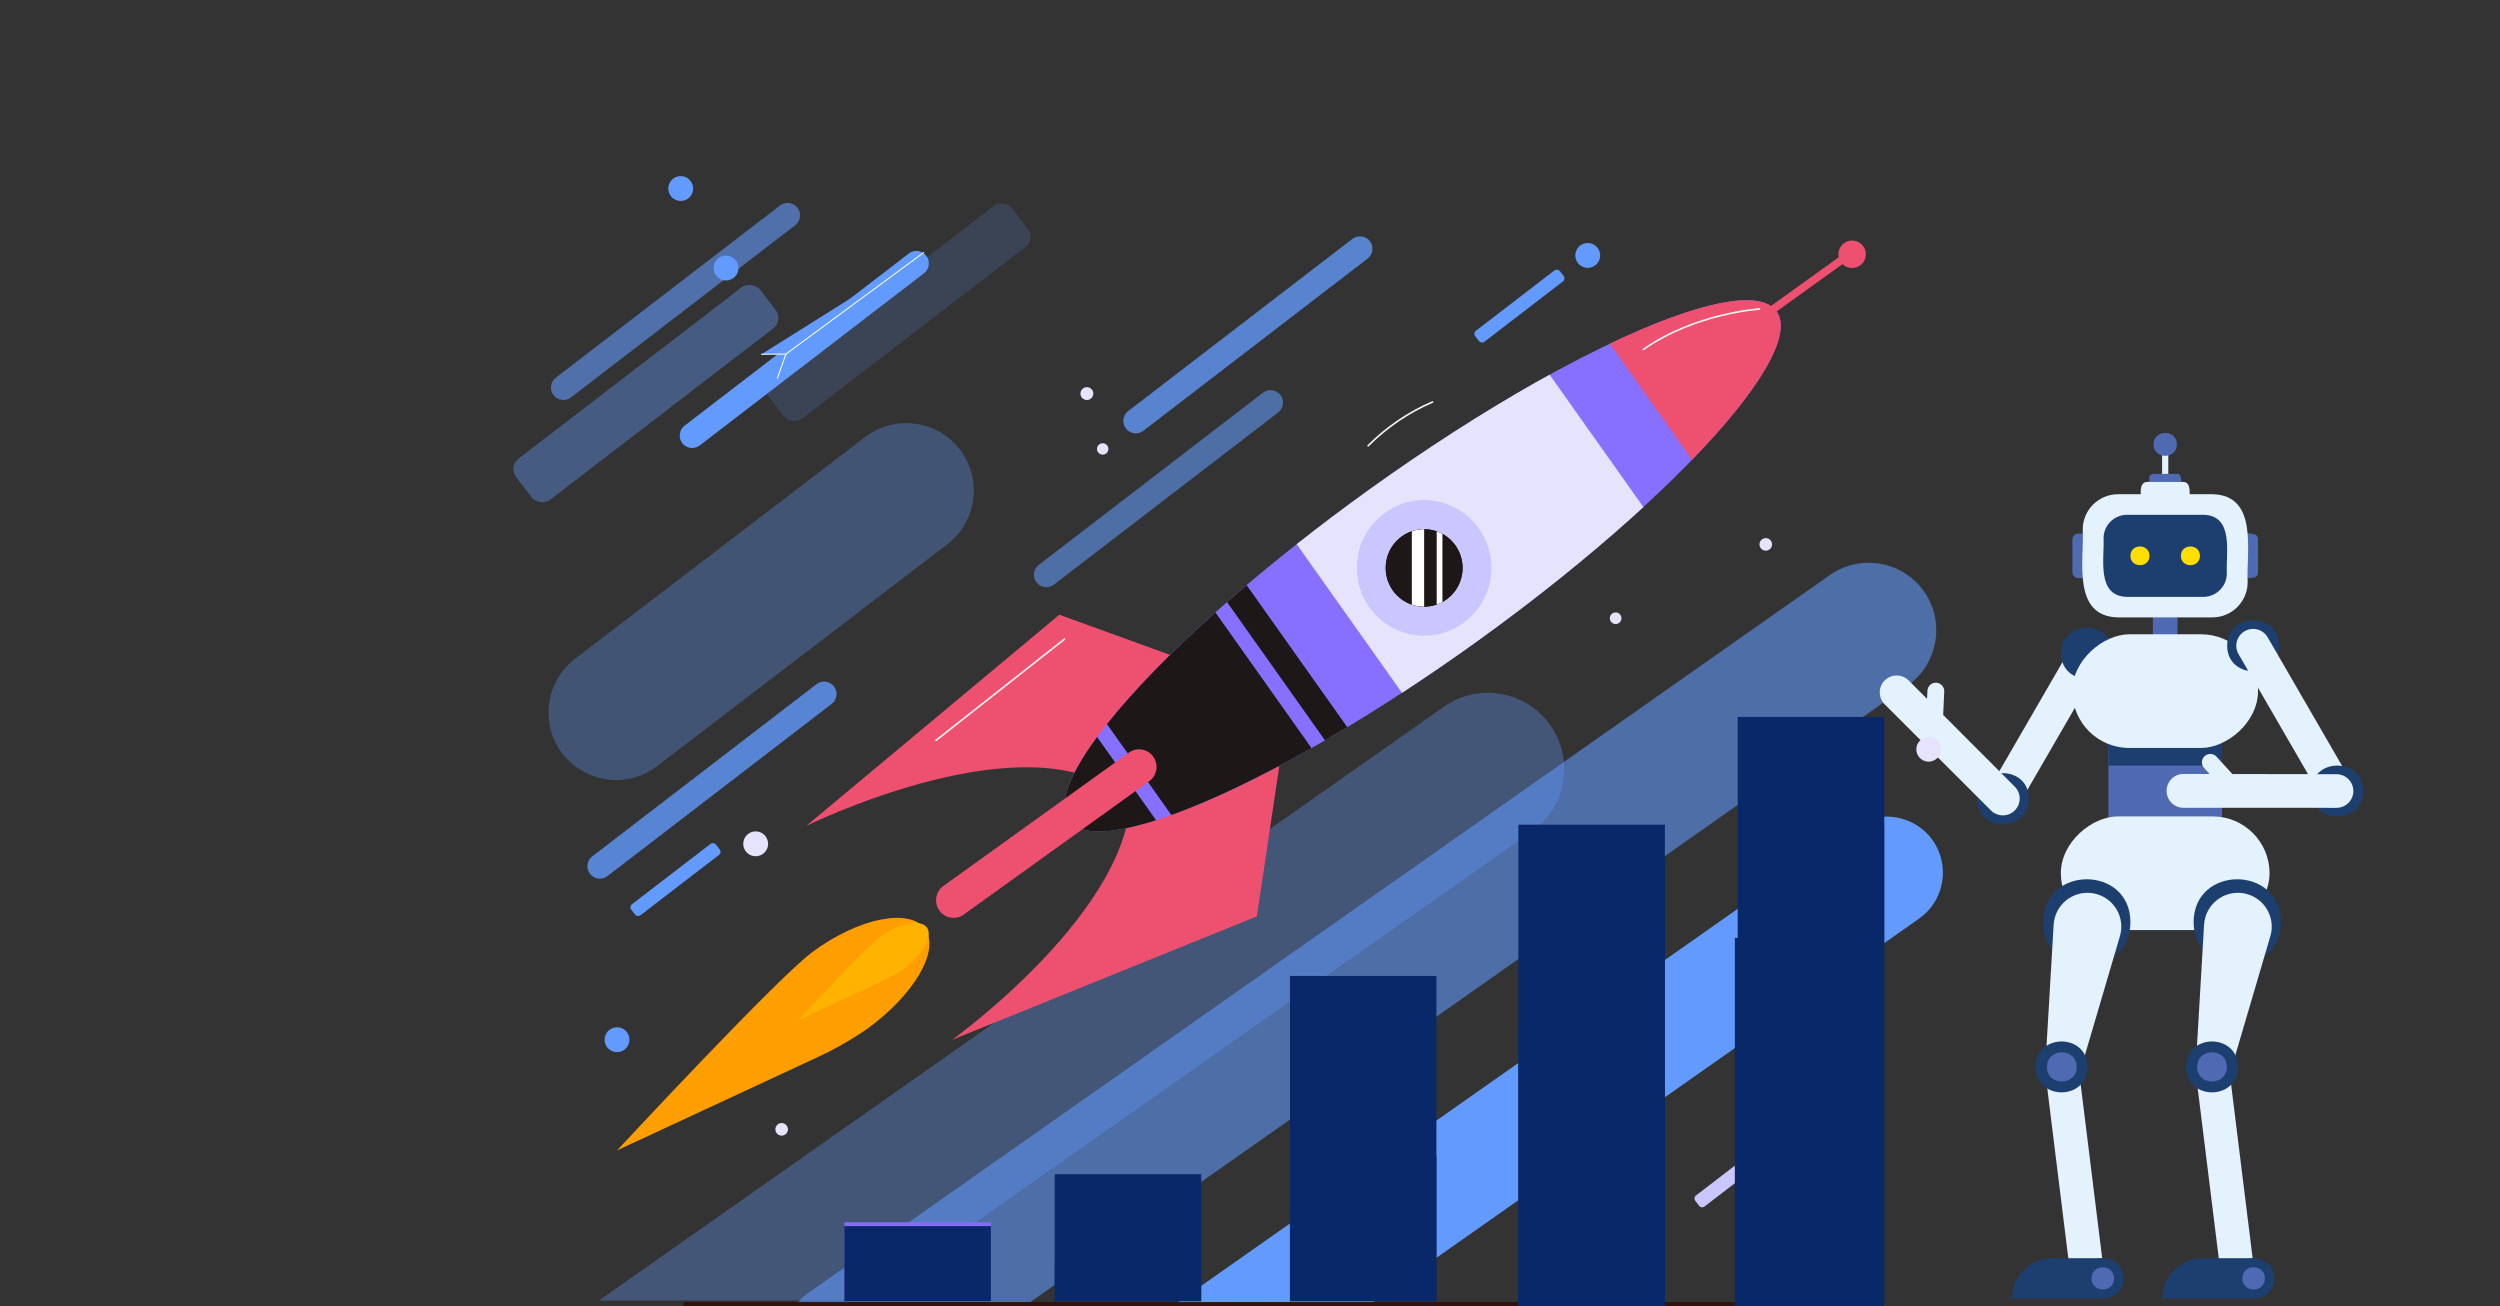 <?xml version="1.0" encoding="UTF-8"?>
<svg id="Layer_1" data-name="Layer 1" xmlns="http://www.w3.org/2000/svg" viewBox="0 0 1200 627">
  <rect x="0" y="0" width="1200" height="627" fill="#333333" stroke="none"/>
  <defs>
    <style>
      .cls-1 {
        fill: #1d3f70;
      }

      .cls-1, .cls-2, .cls-3, .cls-4, .cls-5, .cls-6, .cls-7, .cls-8, .cls-9, .cls-10, .cls-11, .cls-12, .cls-13, .cls-14, .cls-15, .cls-16, .cls-17, .cls-18, .cls-19, .cls-20, .cls-21, .cls-22, .cls-23, .cls-24 {
        stroke-width: 0px;
      }

      .cls-2 {
        fill: #4f69b2;
      }

      .cls-3 {
        fill: #1d1717;
      }

      .cls-4 {
        opacity: .79;
      }

      .cls-4, .cls-7, .cls-11, .cls-12, .cls-13, .cls-15, .cls-17, .cls-19, .cls-21, .cls-24, .cls-25 {
        fill: #629afd;
      }

      .cls-5 {
        fill: #08286a;
      }

      .cls-6 {
        fill: #ffb300;
      }

      .cls-7 {
        opacity: .17;
      }

      .cls-8 {
        fill: #ee506f;
      }

      .cls-26 {
        stroke: #2f130c;
        stroke-width: 2.31px;
      }

      .cls-26, .cls-25, .cls-27 {
        stroke-linecap: round;
        stroke-linejoin: round;
      }

      .cls-26, .cls-27 {
        fill: none;
      }

      .cls-9 {
        fill: #8770ff;
      }

      .cls-10 {
        fill: #ff9e00;
      }

      .cls-12 {
        opacity: .32;
      }

      .cls-13 {
        opacity: .58;
      }

      .cls-14 {
        fill: #ffde00;
      }

      .cls-15 {
        opacity: .57;
      }

      .cls-16 {
        fill: #cac7ff;
      }

      .cls-17 {
        opacity: .77;
      }

      .cls-18 {
        fill: #e6e3fc;
      }

      .cls-19 {
        opacity: .39;
      }

      .cls-20 {
        fill: #fff;
      }

      .cls-21 {
        opacity: .59;
      }

      .cls-22 {
        fill: #e3f2fc;
      }

      .cls-23 {
        fill: #866bf7;
      }

      .cls-24 {
        opacity: .34;
      }

      .cls-25 {
        stroke: #fff;
        stroke-width: .49px;
      }

      .cls-27 {
        stroke: #f4f4f2;
        stroke-width: .8px;
      }
    </style>
  </defs>
  <path class="cls-17" d="M656.45,124.13l-107.65,82.66c-2.61,2-6.38,1.51-8.38-1.1h0c-2-2.61-1.51-6.38,1.1-8.38l107.65-82.66c2.61-2,6.38-1.51,8.38,1.1h0c2,2.61,1.51,6.38-1.1,8.38Z"/>
  <rect class="cls-7" x="357.19" y="137.42" width="147.69" height="24.89" rx="6.32" ry="6.32" transform="translate(-2.11 293.52) rotate(-37.52)"/>
  <rect class="cls-19" x="236.16" y="176.46" width="147.69" height="24.89" rx="6.32" ry="6.32" transform="translate(-50.92 227.88) rotate(-37.52)"/>
  <path class="cls-11" d="M927.73,403.39h0c-8.52-12.13-25.42-15.08-37.55-6.56l-327.54,230.17h93.75l264.78-186.07c12.13-8.52,15.08-25.42,6.56-37.55Z"/>
  <path class="cls-13" d="M923.54,283.89h0c-10.25-14.59-30.58-18.14-45.18-7.89l-490.02,344.34c-2.71,1.9-5.04,4.16-6.97,6.66h110.29l423.98-297.94c14.59-10.25,18.14-30.58,7.89-45.18Z"/>
  <path class="cls-24" d="M744.16,348.09c-11.58-16.48-34.54-20.49-51.01-8.91l-405.66,285.06h127.38l320.39-225.14c16.48-11.58,20.49-34.54,8.91-51.01Z"/>
  <path class="cls-12" d="M460.79,215.8c-10.83-14.17-31.29-16.9-45.46-6.07l-139.29,106.47c-7.59,5.8-12.23,14.65-12.7,24.18h0c-1.34,27.56,30.16,44.1,52.08,27.34l139.29-106.47c14.17-10.83,16.9-31.29,6.07-45.46Z"/>
  <path class="cls-26" d="M329,626.16c179.73,0,358.96,0,538.86,0"/>
  <g>
    <g>
      <g>
        <path class="cls-8" d="M576.37,319.71l-67.89-24.65-121.49,101.37s97.73-48.16,146.05-18.48l43.32-58.24Z"/>
        <path class="cls-8" d="M614.04,367.93l-10.76,71.92-146.2,59.22s88.48-63.59,85.54-120.57l71.41-10.57Z"/>
        <path class="cls-9" d="M708.69,308.05c-93.85,67.45-181.48,105.79-195.75,85.66-14.26-20.13,50.24-91.13,144.09-158.57,27.75-19.94,54.95-37.32,79.86-51.43,59.39-33.58,105.85-48.41,115.89-34.23,10.04,14.18-18.99,53.6-69.83,99.24-21.35,19.13-46.51,39.38-74.26,59.33Z"/>
        <path class="cls-18" d="M672.95,332.56c11.72-7.65,23.68-15.83,35.75-24.5,27.75-19.94,52.91-40.2,74.26-59.33,1.99-1.79,3.94-3.57,5.87-5.34l-45.01-63.53c-2.29,1.26-4.59,2.54-6.92,3.85-24.9,14.11-52.11,31.49-79.86,51.43-12.07,8.67-23.64,17.4-34.63,26.08l50.54,71.34Z"/>
        <path class="cls-3" d="M598.4,280.88c-3.2,2.72-6.36,5.43-9.42,8.12l47.01,66.36c3.52-2.04,7.09-4.17,10.69-6.33l-48.28-68.14Z"/>
        <path class="cls-3" d="M562.26,391.21c18.88-6.79,41.9-17.75,67.26-32.13l-46.13-65.12c-21.75,19.48-39.54,37.84-52.05,53.61l30.92,43.64Z"/>
        <path class="cls-3" d="M526.61,353.75c-13.51,18.37-18.89,32.59-13.66,39.97,5.23,7.38,20.33,6.88,41.97-.01l-28.31-39.95Z"/>
        <path class="cls-8" d="M812.2,220.69c32.15-33.2,48.5-60.04,40.59-71.21-7.91-11.17-38.43-4.32-80.06,15.5l39.47,55.72Z"/>
        <path class="cls-16" d="M702.35,299.09c-14.52,10.44-34.7,7.04-45.06-7.59s-6.99-34.94,7.53-45.38c14.52-10.44,34.7-7.04,45.06,7.59,10.36,14.63,6.99,34.94-7.53,45.38Z"/>
        <path class="cls-3" d="M694.31,287.75c-8.3,5.96-19.83,4.02-25.75-4.34-5.92-8.36-3.99-19.97,4.3-25.93,8.3-5.96,19.83-4.02,25.75,4.34,5.92,8.36,4,19.97-4.3,25.93Z"/>
        <path class="cls-3" d="M694.31,287.74c-.63.45-1.28.86-1.95,1.23-.89.49-1.81.89-2.75,1.21-1.96.69-3.99,1.03-6.02,1.02-2.01,0-4.01-.33-5.91-.98-3.55-1.2-6.78-3.5-9.13-6.81-5.92-8.36-3.99-19.97,4.31-25.94,1.52-1.09,3.14-1.91,4.82-2.48,1.92-.66,3.92-.98,5.91-.98s4.08.34,6.02,1.02c.95.33,1.87.73,2.75,1.22,2.41,1.3,4.56,3.17,6.25,5.56,5.92,8.36,4,19.96-4.31,25.93Z"/>
        <g>
          <path class="cls-10" d="M416.04,493.99c22.71-16.32,35.27-37.83,28.04-48.03-7.23-10.2-31.78-5.6-54.21,11.08-17.21,12.8-92.52,93.92-92.52,93.92l-1.18,1.24,1.55-.72,95-44.16c6.57-3.05,13.2-6.68,19.67-10.87,1.35-.87,2.61-1.72,3.66-2.47Z"/>
          <path class="cls-6" d="M433.23,465.33c9.5-6.82,14.74-15.81,11.72-20.08-3.02-4.27-13.29-2.34-22.67,4.63-7.2,5.35-38.68,39.27-38.68,39.27l-.49.52.65-.3,39.72-18.46c2.75-1.28,5.52-2.79,8.22-4.54.56-.36,1.09-.72,1.53-1.03Z"/>
        </g>
        <path class="cls-8" d="M840.65,155.91h0c-.59-.84-.4-2.01.43-2.6l42.23-30.35c.83-.6,1.99-.4,2.58.44h0c.59.84.4,2.01-.43,2.6l-42.23,30.35c-.83.6-1.99.4-2.58-.44Z"/>
        <path class="cls-20" d="M683.59,254.02v37.18c-2.01,0-4.01-.33-5.91-.98v-35.22c1.92-.66,3.92-.98,5.91-.98Z"/>
        <path class="cls-20" d="M692.36,256.26v32.71c-.89.49-1.81.89-2.75,1.21v-35.14c.95.33,1.87.73,2.75,1.22Z"/>
        <path class="cls-8" d="M895.61,122.06c0,3.65-2.95,6.6-6.6,6.6s-6.6-2.95-6.6-6.6,2.95-6.6,6.6-6.6,6.6,2.95,6.6,6.6Z"/>
      </g>
      <path class="cls-8" d="M450.87,437.04h0c-2.68-3.78-1.8-9.09,1.96-11.79l89.06-64.01c3.76-2.7,9.02-1.81,11.7,1.97h0c2.68,3.78,1.8,9.09-1.96,11.79l-89.06,64.01c-3.76,2.7-9.02,1.81-11.71-1.97Z"/>
    </g>
    <path class="cls-27" d="M687.62,192.96c-11.53,4.94-22.1,12.13-30.94,21.03"/>
    <path class="cls-27" d="M844.55,148.33s-30.81,1.91-55.73,19.41"/>
    <line class="cls-27" x1="449.32" y1="355.34" x2="510.97" y2="306.76"/>
    <g id="_19" data-name="19">
      <path class="cls-2" d="M1012.02,334.17v58.39c0,7.41,5.39,13.41,12.04,13.41h30.47c6.65,0,12.04-6,12.04-13.41v-58.39c0-7.4-5.39-13.41-12.04-13.41h-30.47c-6.65,0-12.04,6.01-12.04,13.41Z"/>
      <path class="cls-22" d="M961.39,391.4c2.79,0,5.5-1.44,6.99-4.03l40.37-69.73c2.23-3.86.92-8.8-2.94-11.03-3.86-2.23-8.8-.92-11.03,2.94l-40.37,69.73c-2.23,3.86-.92,8.8,2.94,11.03,1.27.74,2.67,1.09,4.04,1.09Z"/>
      <path class="cls-1" d="M989.31,313.6c.07,16.29,24.83,16.28,24.91,0-.07-16.28-24.83-16.28-24.91,0Z"/>
      <rect class="cls-22" x="1012.01" y="369.07" width="54.56" height="100.17" rx="27.28" ry="27.28" transform="translate(620.14 1458.45) rotate(-90)"/>
      <path class="cls-1" d="M980.72,442.59c.12,27.38,41.76,27.38,41.88,0-.12-27.38-41.76-27.38-41.88,0Z"/>
      <rect class="cls-22" x="1037.81" y="213.29" width="2.97" height="18.04"/>
      <path class="cls-2" d="M1046.98,233.06c-.1-1.76.7-5.66-2.15-5.61,0,0-11.07,0-11.07,0-1.18,0-2.15.97-2.15,2.15.1,1.76-.7,5.66,2.15,5.61,0,0,11.07,0,11.07,0,1.18,0,2.15-.97,2.15-2.15Z"/>
      <path class="cls-2" d="M1076.74,277.48c2.33-.09,7.18.8,7.11-2.87,0,0,0-15.62,0-15.62.07-3.66-4.79-2.81-7.11-2.87-1.58,0-2.87,1.29-2.87,2.87v15.62c0,1.58,1.29,2.87,2.87,2.87Z"/>
      <path class="cls-2" d="M997.61,277.48c2.33-.09,7.18.8,7.11-2.87,0,0,0-15.62,0-15.62.07-3.66-4.79-2.81-7.11-2.87-1.58,0-2.87,1.29-2.87,2.87v15.62c0,1.58,1.29,2.87,2.87,2.87Z"/>
      <path class="cls-22" d="M1051.01,239.88c-.16-2.69,1.06-8.63-3.27-8.55,0,0-16.89,0-16.89,0-4.32-.08-3.14,5.86-3.27,8.55,0,1.8,1.47,3.27,3.27,3.27h16.89c1.8,0,3.27-1.47,3.27-3.27Z"/>
      <path class="cls-2" d="M1041.93,284.64c-2.69.16-8.63-1.06-8.55,3.27,0,0,0,16.89,0,16.89-.08,4.32,5.86,3.14,8.55,3.27,1.8,0,3.27-1.47,3.27-3.27v-16.89c0-1.8-1.47-3.27-3.27-3.27Z"/>
      <path class="cls-22" d="M1016.61,296.35h45.37c9.29,0,16.89-7.6,16.89-16.89-.74-14.41,5.38-41.76-16.89-42.23,0,0-45.37,0-45.37,0-9.29,0-16.89,7.6-16.89,16.89.74,14.41-5.38,41.76,16.89,42.23Z"/>
      <path class="cls-1" d="M1020.97,286.5h36.65c6.19,0,11.26-5.07,11.26-11.26-.49-9.61,3.59-27.84-11.26-28.15,0,0-36.65,0-36.65,0-6.19,0-11.26,5.07-11.26,11.26.49,9.61-3.59,27.84,11.26,28.15Z"/>
      <path class="cls-2" d="M1033.69,213.29c.03,7.33,11.18,7.33,11.22,0-.03-7.33-11.18-7.33-11.22,0Z"/>
      <path class="cls-14" d="M1046.82,266.8c.03,5.99,9.14,5.99,9.16,0-.03-5.99-9.14-5.99-9.16,0Z"/>
      <path class="cls-14" d="M1022.6,266.8c.03,5.99,9.14,5.99,9.16,0-.03-5.99-9.14-5.99-9.16,0Z"/>
      <path class="cls-1" d="M1012.02,331.93v35.55s54.55,0,54.55,0v-35.55c0-6.17-5.39-11.17-12.04-11.17h-30.47c-6.65,0-12.04,5-12.04,11.17Z"/>
      <rect class="cls-22" x="1012.01" y="287.18" width="54.56" height="89.12" rx="27.28" ry="27.28" transform="translate(707.55 1371.03) rotate(-90)"/>
      <path class="cls-1" d="M1069.04,309.96c.07,16.29,24.83,16.28,24.91,0-.07-16.28-24.83-16.28-24.91,0Z"/>
      <path class="cls-22" d="M1121.87,387.76c1.37,0,2.76-.35,4.04-1.09,3.86-2.23,5.18-7.17,2.94-11.03l-40.37-69.73c-2.23-3.86-7.17-5.18-11.03-2.94s-5.18,7.17-2.94,11.03l40.37,69.73c1.5,2.59,4.21,4.03,6.99,4.03Z"/>
      <path class="cls-1" d="M1109.41,379.69c.07,16.29,24.83,16.28,24.91,0-.07-16.28-24.83-16.28-24.91,0Z"/>
      <path class="cls-1" d="M1052.93,442.59c.12,27.38,41.76,27.38,41.88,0-.12-27.38-41.76-27.38-41.88,0Z"/>
      <path class="cls-1" d="M948.94,383.32c.07,16.29,24.83,16.28,24.91,0-.07-16.28-24.83-16.28-24.91,0Z"/>
      <path class="cls-22" d="M1057.96,443.85l-4.16,70.91c-.26,4.48,3.16,8.33,7.64,8.59,3.85.23,7.23-2.27,8.27-5.82l20.06-68.14c2.54-8.61-2.39-17.65-11-20.18s-17.65,2.39-20.18,11c-.35,1.18-.56,2.46-.63,3.64Z"/>
      <path class="cls-22" d="M1073.86,617.98c.33,0,.67-.02,1-.06,4.43-.55,7.57-4.58,7.02-9l-12.11-97.79c-.55-4.43-4.58-7.57-9-7.02-4.43.55-7.57,4.58-7.02,9l12.11,97.79c.51,4.09,3.99,7.08,8,7.08Z"/>
      <path class="cls-1" d="M1049.31,512.12c.07,16.29,24.83,16.28,24.91,0-.07-16.28-24.83-16.28-24.91,0Z"/>
      <path class="cls-1" d="M1071.85,613.62c.06,12.92,19.7,12.92,19.76,0-.06-12.92-19.7-12.92-19.76,0Z"/>
      <path class="cls-2" d="M1054.61,512.12c.04,9.35,14.25,9.34,14.29,0-.04-9.34-14.25-9.34-14.29,0Z"/>
      <path class="cls-22" d="M985.75,443.85l-4.16,70.91c-.26,4.48,3.16,8.33,7.64,8.59,3.85.23,7.23-2.27,8.27-5.82l20.06-68.14c2.54-8.61-2.39-17.65-11-20.18s-17.65,2.39-20.18,11c-.35,1.18-.56,2.46-.63,3.64Z"/>
      <path class="cls-22" d="M1001.65,617.98c.33,0,.67-.02,1-.06,4.43-.55,7.57-4.58,7.02-9l-12.11-97.79c-.55-4.43-4.58-7.57-9-7.02-4.43.55-7.57,4.58-7.02,9l12.11,97.79c.51,4.09,3.99,7.08,8,7.08Z"/>
      <path class="cls-1" d="M977.1,512.12c.07,16.29,24.83,16.28,24.91,0-.07-16.28-24.83-16.28-24.91,0Z"/>
      <path class="cls-1" d="M999.47,613.62c.06,12.92,19.7,12.92,19.76,0-.06-12.92-19.7-12.92-19.76,0Z"/>
      <path class="cls-2" d="M982.53,512.12c.04,9.35,14.25,9.34,14.29,0-.04-9.34-14.25-9.34-14.29,0Z"/>
      <path class="cls-22" d="M904.67,326.62h0c3.17-3.17,8.32-3.17,11.49,0l8.83,8.83.17-3.89c.1-2.23,1.98-3.95,4.21-3.86,2.23.1,3.95,1.98,3.86,4.21l-.5,11.27,34.36,34.42c3.15,3.15,3.15,8.27,0,11.42-1.58,1.58-3.64,2.36-5.71,2.36s-4.13-.79-5.71-2.36l-51.01-50.92c-3.17-3.17-3.17-8.32,0-11.49Z"/>
      <path class="cls-22" d="M1048.1,371.49l12.49.02-2.62-2.87c-1.5-1.65-1.39-4.2.26-5.7,1.65-1.5,4.2-1.39,5.7.26l7.61,8.34,50,.08c4.46,0,8.07,3.61,8.07,8.07s-3.61,8.07-8.07,8.07l-73.47-.02c-4.49,0-8.12-3.65-8.11-8.14h0c0-4.49,3.65-8.12,8.14-8.11Z"/>
      <path class="cls-1" d="M1037.94,623.31h43.6s0-19.38,0-19.38h-24.22c-10.7,0-19.38,8.68-19.38,19.38h0Z"/>
      <path class="cls-1" d="M965.75,623.31h43.6s0-19.38,0-19.38h-24.22c-10.7,0-19.38,8.68-19.38,19.38h0Z"/>
      <path class="cls-2" d="M1076.32,613.62c.03,7.08,10.79,7.08,10.82,0-.03-7.08-10.79-7.08-10.82,0Z"/>
      <path class="cls-2" d="M1003.94,613.62c.03,7.08,10.79,7.08,10.82,0-.03-7.08-10.79-7.08-10.82,0Z"/>
    </g>
  </g>
  <path class="cls-11" d="M443.52,131.15l-107.65,82.66c-2.61,2-6.38,1.51-8.38-1.1h0c-2-2.61-1.51-6.38,1.1-8.38l107.65-82.66c2.61-2,6.38-1.51,8.38,1.1h0c2,2.61,1.51,6.38-1.1,8.38Z"/>
  <path class="cls-21" d="M381.71,108.11l-107.65,82.66c-2.61,2-6.38,1.51-8.38-1.1h0c-2-2.61-1.51-6.38,1.1-8.38l107.65-82.66c2.61-2,6.38-1.51,8.38,1.1h0c2,2.61,1.51,6.38-1.1,8.38Z"/>
  <rect class="cls-11" x="703.69" y="143.58" width="51.26" height="6.68" rx="1.81" ry="1.81" transform="translate(61.39 474.58) rotate(-37.52)"/>
  <path class="cls-16" d="M811.16,558.64h47.65c1,0,1.81.81,1.81,1.81v3.07c0,1-.81,1.81-1.81,1.81h-47.65c-1,0-1.81-.81-1.81-1.81v-3.07c0-1,.81-1.81,1.81-1.81Z" transform="translate(-169.54 624.79) rotate(-37.52)"/>
  <rect class="cls-11" x="298.61" y="418.84" width="51.26" height="6.68" rx="1.81" ry="1.81" transform="translate(-190.05 284.81) rotate(-37.52)"/>
  <path class="cls-4" d="M399.21,337.87l-107.65,82.66c-2.61,2-6.38,1.51-8.38-1.1h0c-2-2.61-1.51-6.38,1.1-8.38l107.65-82.66c2.61-2,6.38-1.51,8.38,1.1h0c2,2.61,1.51,6.38-1.1,8.38Z"/>
  <path class="cls-15" d="M613.53,197.97l-107.65,82.66c-2.61,2-6.38,1.51-8.38-1.1h0c-2-2.61-1.51-6.38,1.1-8.38l107.65-82.66c2.61-2,6.38-1.51,8.38,1.1h0c2,2.61,1.51,6.38-1.1,8.38Z"/>
  <path class="cls-18" d="M368.69,405.03c0,3.3-2.67,5.97-5.97,5.97s-5.97-2.67-5.97-5.97,2.67-5.97,5.97-5.97,5.97,2.67,5.97,5.97Z"/>
  <circle class="cls-11" cx="326.74" cy="90.5" r="5.97"/>
  <circle class="cls-11" cx="762.11" cy="122.61" r="5.97"/>
  <circle class="cls-11" cx="348.5" cy="128.66" r="5.97"/>
  <circle class="cls-11" cx="296.17" cy="499.06" r="5.97"/>
  <circle class="cls-18" cx="869.24" cy="535.3" r="5.97"/>
  <circle class="cls-18" cx="521.7" cy="188.91" r="3.09"/>
  <path class="cls-18" d="M532.03,215.49c0,1.51-1.23,2.74-2.74,2.74s-2.74-1.23-2.74-2.74,1.23-2.74,2.74-2.74,2.74,1.23,2.74,2.74Z"/>
  <circle class="cls-18" cx="775.51" cy="296.75" r="2.79"/>
  <circle class="cls-18" cx="847.57" cy="261.31" r="3.02"/>
  <circle class="cls-18" cx="375.19" cy="542.08" r="3.02"/>
  <path class="cls-18" d="M931.67,359.68c0,3.27-2.65,5.92-5.92,5.92s-5.92-2.65-5.92-5.92,2.65-5.92,5.92-5.92,5.92,2.65,5.92,5.92Z"/>
  <polyline class="cls-25" points="365.49 170.03 377.23 169.95 443.4 121.21"/>
  <line class="cls-25" x1="373.15" y1="181.55" x2="377.23" y2="169.95"/>
  <rect class="cls-23" x="405.3" y="586.7" width="70.31" height="35.67"/>
  <g>
    <rect class="cls-5" x="728.82" y="395.84" width="70.31" height="231.16"/>
    <rect class="cls-5" x="619.17" y="468.45" width="70.31" height="156.12"/>
    <rect class="cls-5" x="506.25" y="563.59" width="70.31" height="60.98"/>
    <path class="cls-5" d="M773.53,446.51c-10.73,4.01-19.56,11.79-26.9,20.47-6.72,7.94-12.46,16.59-17.81,25.52v134.49h70.31v-182.86c-8.58-1.23-17.31-.72-25.6,2.37Z"/>
    <path class="cls-5" d="M682.8,562.14c-10.62,10.12-23.06,16.06-37.59,18.08-8.65,1.2-17.34,1.32-26.03.98v43.37h70.31v-69.45c-2.12,2.44-4.34,4.79-6.68,7.02Z"/>
    <path class="cls-5" d="M551.76,579.21c-7.85.58-15.8,1.72-22.91,5.3-7.95,3.99-14.47,10.63-19.72,17.75-.98,1.33-1.94,2.68-2.88,4.04v18.27h70.31v-46.1c-8.26-.19-16.56.13-24.79.73Z"/>
    <rect class="cls-5" x="405.3" y="588.55" width="70.31" height="36.02"/>
    <path class="cls-5" d="M878.8,400.18c-10.73,5.02-19.56,14.77-26.9,25.63-6.72,9.94-12.46,20.78-17.81,31.96v168.39h70.31v-228.95c-8.58-1.54-17.31-.91-25.6,2.97Z"/>
  </g>
  <rect class="cls-5" x="834.09" y="344.12" width="70.31" height="280.94"/>
  <path class="cls-5" d="M897.59,371.53c-10.82,41.7-23.51,66.19-38.33,74.51-8.82,4.95-17.68,5.44-26.54,4.04v178.73h71.68v-286.23c-2.16,10.06-4.42,19.75-6.81,28.95Z"/>
</svg>
